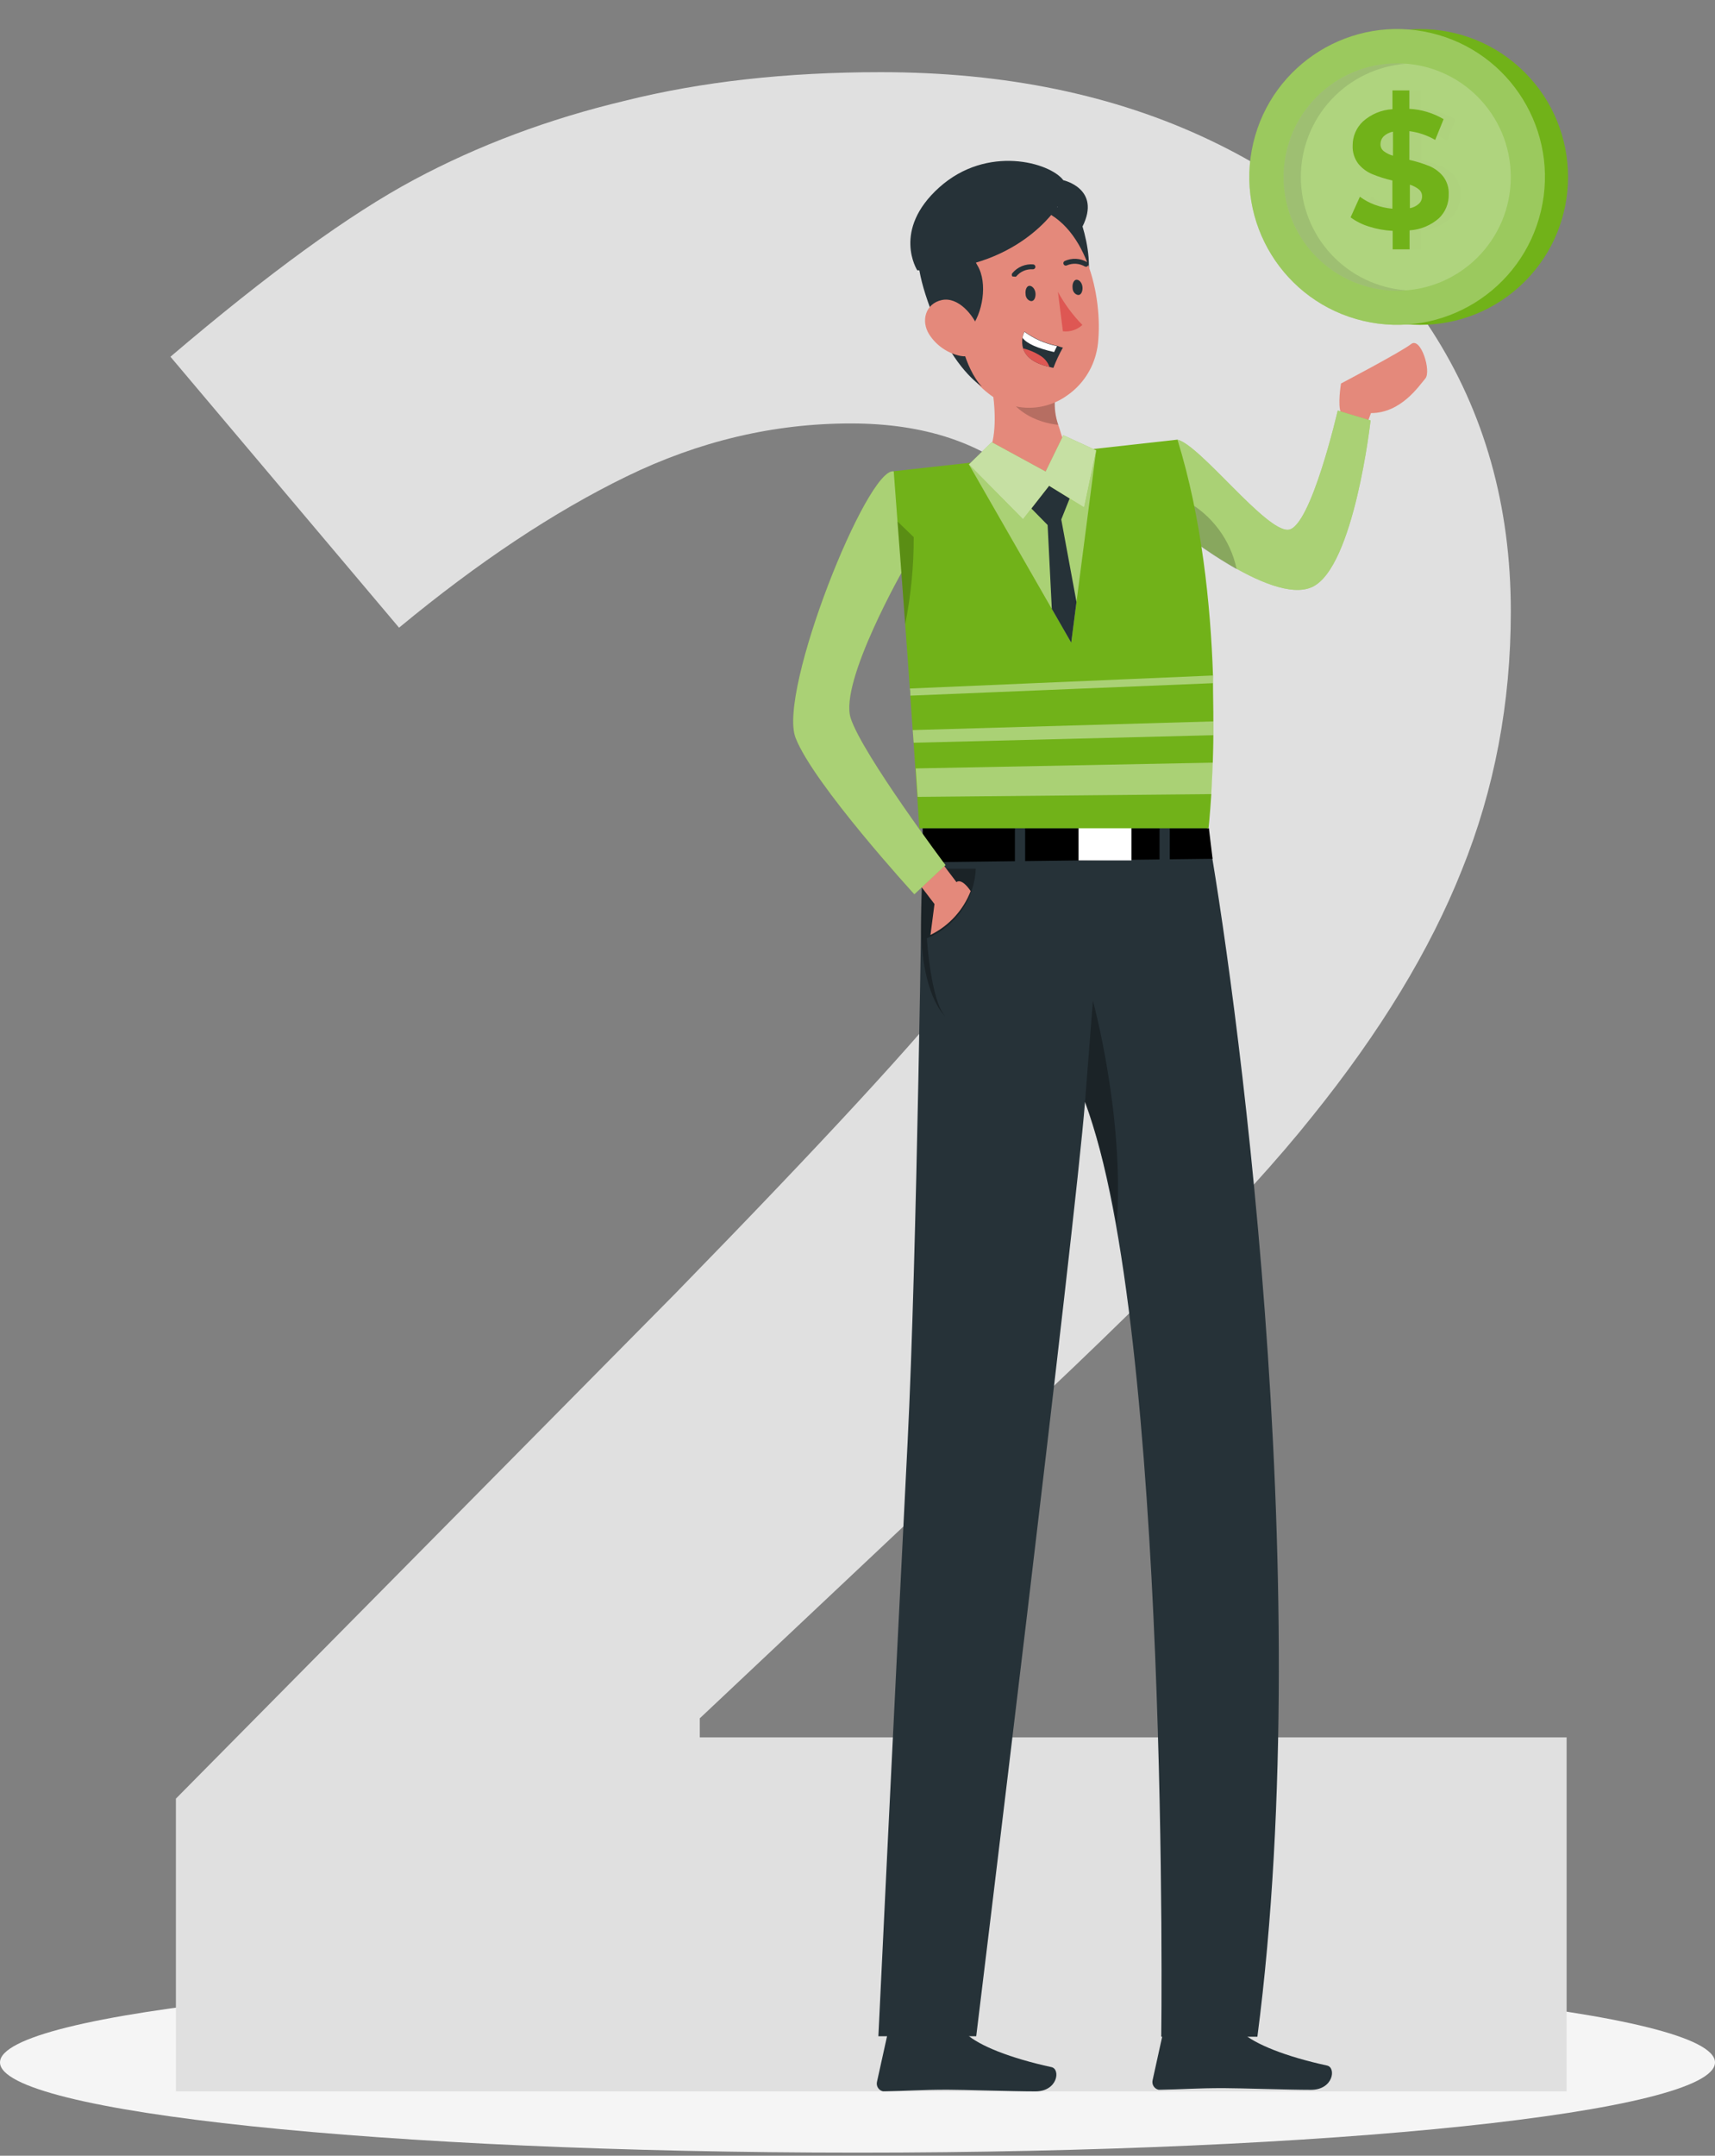 <svg width="160" height="201" viewBox="0 0 160 201" fill="none" xmlns="http://www.w3.org/2000/svg">
<rect x="0" y="0" width="160" height="201" fill="#808080" stroke="none"/>
<g clip-path="url(#clip0_15:1189)">
<path d="M80 200.71C124.183 200.71 160 196.944 160 192.298C160 187.652 124.183 183.886 80 183.886C35.817 183.886 0 187.652 0 192.298C0 196.944 35.817 200.71 80 200.71Z" fill="#F5F5F5"/>
<path d="M146.156 195H16.41V167.705L63.002 120.605C76.797 106.471 85.811 96.696 90.043 91.279C94.275 85.778 97.322 80.7 99.184 76.045C101.046 71.39 101.977 66.566 101.977 61.572C101.977 54.124 99.903 48.581 95.756 44.941C91.693 41.302 86.234 39.482 79.379 39.482C72.185 39.482 65.203 41.133 58.432 44.434C51.661 47.734 44.594 52.432 37.23 58.525L15.902 33.262C25.043 25.475 32.618 19.974 38.627 16.758C44.636 13.542 51.195 11.087 58.305 9.395C65.414 7.617 73.37 6.729 82.172 6.729C93.767 6.729 104.008 8.844 112.895 13.076C121.781 17.308 128.679 23.232 133.588 30.85C138.497 38.467 140.951 47.184 140.951 57.002C140.951 65.55 139.428 73.591 136.381 81.123C133.419 88.571 128.764 96.231 122.416 104.102C116.153 111.973 105.066 123.187 89.154 137.744L65.287 160.215V161.992H146.156V195Z" fill="#E0E0E0"/>
<path d="M125.108 38.517C124.77 37.761 125.108 35.758 125.108 35.758C125.108 35.758 130.741 32.799 131.643 32.083C132.545 31.366 133.56 34.617 132.97 35.3C132.379 35.983 130.714 38.517 127.901 38.517L127.099 40.727L125.108 38.517Z" fill="#E4897B"/>
<path d="M109.85 40.992C111.98 41.503 118.116 49.616 120.206 49.391C122.296 49.165 124.803 38.279 124.803 38.279L127.868 39.201C127.868 39.201 126.336 52.887 122.435 54.724C118.534 56.562 109.167 48.754 109.167 48.754L109.85 40.992Z" fill="#71B219"/>
<path opacity="0.4" d="M109.85 40.992C111.98 41.503 118.116 49.616 120.206 49.391C122.296 49.165 124.803 38.279 124.803 38.279L127.868 39.201C127.868 39.201 126.336 52.887 122.435 54.724C118.534 56.562 109.167 48.754 109.167 48.754L109.85 40.992Z" fill="white"/>
<path opacity="0.2" d="M109.85 49.35C111.602 50.723 113.448 51.969 115.376 53.079C115.093 51.727 114.519 50.453 113.692 49.346C112.866 48.24 111.809 47.326 110.593 46.67L109.85 49.35Z" fill="black"/>
<path d="M89.285 189.328H83.221C83.122 189.329 83.026 189.363 82.948 189.426C82.871 189.488 82.818 189.576 82.797 189.673L81.815 194.118C81.794 194.212 81.793 194.31 81.81 194.405C81.827 194.5 81.863 194.591 81.915 194.672C81.968 194.754 82.036 194.824 82.115 194.879C82.195 194.934 82.284 194.973 82.379 194.993H82.545C84.535 194.96 85.935 194.841 88.396 194.841C89.915 194.841 94.492 195 96.589 195C98.685 195 98.957 192.93 98.101 192.738C94.254 191.902 91.355 190.747 90.141 189.633C89.906 189.424 89.599 189.314 89.285 189.328Z" fill="#263238"/>
<path d="M114.998 189.169H108.935C108.835 189.17 108.739 189.204 108.662 189.267C108.585 189.329 108.531 189.417 108.51 189.514L107.528 193.972C107.508 194.066 107.506 194.164 107.523 194.259C107.541 194.354 107.576 194.445 107.629 194.526C107.681 194.608 107.749 194.678 107.829 194.733C107.908 194.788 107.998 194.827 108.092 194.847H108.258C110.248 194.814 111.648 194.695 114.109 194.695C115.628 194.695 120.206 194.854 122.302 194.854C124.399 194.854 124.67 192.784 123.815 192.592C119.967 191.756 117.068 190.602 115.854 189.487C115.62 189.276 115.314 189.162 114.998 189.169Z" fill="#263238"/>
<path d="M86.067 76.908H112.563C115.078 90.667 122.966 146.525 117.307 189.905H108.338C108.338 189.905 109.187 124.029 101.226 102.741C100.337 114.132 91.076 189.859 91.076 189.859H81.948C81.948 189.859 83.308 161.372 84.674 134.465C85.537 117.522 86.028 80.384 86.067 76.908Z" fill="#263238"/>
<path opacity="0.3" d="M101.226 102.741C102.528 106.474 103.518 110.308 104.185 114.204C104.928 104.068 101.962 93.314 101.962 93.314L101.226 102.741Z" fill="black"/>
<path d="M112.782 77.227H86.114V80.398L113.127 80.073L112.782 77.227Z" fill="black"/>
<path d="M94.685 81.433H95.64V75.794H94.685V81.433Z" fill="#263238"/>
<path d="M108.178 81.433H109.134V75.794H108.178V81.433Z" fill="#263238"/>
<path d="M100.622 80.225H105.558V76.669H100.622V80.225Z" fill="white"/>
<path opacity="0.3" d="M91.036 80.995H86.439L86.386 82.056L86.114 82.016C85.092 92.233 88.21 94.787 88.21 94.787C86.83 93.347 86.472 87.489 86.472 87.489C87.774 86.957 88.896 86.061 89.705 84.91C90.514 83.759 90.976 82.4 91.036 80.995Z" fill="black"/>
<path d="M86.346 78.447L89.232 82.249C89.232 82.249 89.669 81.784 90.558 83.084C89.867 84.869 88.529 86.328 86.81 87.171L87.182 84.292L84.21 80.398L86.346 78.447Z" fill="#E4897B"/>
<path d="M83.38 43.95C80.919 43.492 72.547 64.469 74.219 68.788C75.891 73.107 85.304 83.383 85.304 83.383L88.21 80.663C88.21 80.663 80.481 70.36 79.367 66.97C78.252 63.58 84.422 52.827 84.422 52.827C84.873 51.155 85.043 49.419 84.926 47.692C84.796 46.318 84.258 45.015 83.38 43.95Z" fill="#71B219"/>
<path opacity="0.4" d="M83.38 43.95C80.919 43.492 72.547 64.469 74.219 68.788C75.891 73.107 85.304 83.383 85.304 83.383L88.21 80.663C88.21 80.663 80.481 70.36 79.367 66.97C78.252 63.58 84.422 52.827 84.422 52.827C84.873 51.155 85.043 49.419 84.926 47.692C84.796 46.318 84.258 45.015 83.38 43.95Z" fill="white"/>
<path d="M113.2 67.262C113.2 67.7 113.2 68.131 113.2 68.549C113.2 69.465 113.167 70.327 113.147 71.117C113.101 72.225 113.054 73.206 113.008 74.049C112.882 76.039 112.749 77.227 112.749 77.227H85.769C85.702 76.251 85.636 75.276 85.576 74.308C85.517 73.339 85.457 72.516 85.397 71.654C85.338 70.792 85.291 70.082 85.238 69.306C85.205 68.914 85.185 68.516 85.152 68.125C85.079 67.03 84.999 65.949 84.926 64.887C84.926 64.668 84.926 64.456 84.88 64.224C84.78 62.758 84.681 61.318 84.575 59.919C84.535 59.341 84.488 58.777 84.449 58.214C84.289 56.064 84.143 54.021 83.998 52.11C83.905 50.896 83.818 49.729 83.732 48.634C83.606 46.896 83.487 45.317 83.38 43.937L109.85 40.992C112.112 48.289 112.935 56.323 113.167 62.997C113.167 63.236 113.167 63.474 113.167 63.7C113.167 64.94 113.207 66.128 113.2 67.262Z" fill="#71B219"/>
<path opacity="0.2" d="M83.732 48.621C83.818 49.722 83.905 50.883 83.998 52.104C84.143 54.014 84.289 56.051 84.449 58.207C84.984 55.532 85.251 52.809 85.245 50.081L83.732 48.621Z" fill="black"/>
<path opacity="0.4" d="M113.167 71.11C113.121 72.218 113.074 73.2 113.028 74.042L85.609 74.301C85.543 73.405 85.49 72.51 85.43 71.647L113.167 71.11Z" fill="white"/>
<path opacity="0.4" d="M113.2 67.263C113.2 67.701 113.2 68.132 113.2 68.55L85.238 69.253C85.205 68.862 85.185 68.463 85.152 68.072L113.2 67.263Z" fill="white"/>
<path opacity="0.4" d="M113.167 63.7L84.933 64.861C84.933 64.642 84.933 64.43 84.886 64.197L113.147 62.983C113.167 63.236 113.167 63.474 113.167 63.7Z" fill="white"/>
<path d="M91.686 43.201C94.068 45.191 97.657 45.815 97.657 45.815C97.657 45.815 101.743 42.75 100.974 41.688C98.897 41.443 99.189 40.819 98.725 39.605C98.463 38.852 98.357 38.053 98.413 37.257C98.424 36.813 98.462 36.37 98.526 35.93L91.361 31.101C92.429 34.457 93.816 40.647 91.686 43.201Z" fill="#E4897B"/>
<path opacity="0.2" d="M93.119 34.305C93.577 38.451 97.046 39.446 98.732 39.612C98.47 38.858 98.364 38.059 98.42 37.263L93.119 34.305Z" fill="black"/>
<path d="M100.198 18.98C100.198 18.98 103.13 25.07 100.49 28.573C97.849 32.075 94.201 20.161 94.201 20.161L100.198 18.98Z" fill="#263238"/>
<path d="M92.197 36.673C93.231 37.508 94.51 37.98 95.838 38.017C97.166 38.054 98.469 37.654 99.547 36.879C100.963 35.904 101.952 34.425 102.314 32.746C102.368 32.512 102.408 32.275 102.433 32.036C102.904 27.617 101.339 20.625 96.423 19.332C95.339 19.042 94.199 19.035 93.111 19.309C92.023 19.584 91.023 20.132 90.207 20.902C89.39 21.671 88.784 22.637 88.445 23.706C88.106 24.776 88.045 25.914 88.27 27.014C89.165 31.737 89.471 34.557 92.197 36.673Z" fill="#E4897B"/>
<path d="M95.68 27.412C95.68 27.797 95.972 28.075 96.231 28.075C96.489 28.075 96.648 27.697 96.602 27.312C96.556 26.928 96.297 26.649 96.045 26.649C95.793 26.649 95.633 27.02 95.68 27.412Z" fill="#263238"/>
<path d="M100.065 26.841C100.065 27.233 100.364 27.505 100.616 27.505C100.868 27.505 101.034 27.127 100.987 26.742C100.941 26.357 100.689 26.079 100.436 26.079C100.184 26.079 100.019 26.477 100.065 26.841Z" fill="#263238"/>
<path d="M98.698 27.213C99.312 28.342 100.081 29.38 100.98 30.298C100.738 30.521 100.45 30.69 100.136 30.792C99.823 30.894 99.49 30.927 99.163 30.888L98.698 27.213Z" fill="#DE5753"/>
<path d="M101.438 24.838C101.401 24.859 101.358 24.87 101.316 24.87C101.273 24.87 101.23 24.859 101.193 24.838C100.944 24.695 100.665 24.612 100.379 24.594C100.092 24.577 99.805 24.627 99.541 24.739C99.488 24.768 99.426 24.775 99.368 24.758C99.31 24.741 99.261 24.702 99.232 24.649C99.203 24.596 99.197 24.534 99.213 24.476C99.23 24.419 99.269 24.37 99.322 24.341C99.653 24.188 100.015 24.117 100.378 24.134C100.742 24.15 101.096 24.253 101.412 24.434C101.466 24.462 101.507 24.511 101.526 24.569C101.544 24.627 101.539 24.691 101.511 24.745C101.491 24.779 101.466 24.811 101.438 24.838Z" fill="#263238"/>
<path d="M94.592 25.78C94.549 25.793 94.502 25.793 94.459 25.78C94.417 25.737 94.393 25.678 94.393 25.617C94.393 25.557 94.417 25.498 94.459 25.455C94.695 25.175 94.995 24.956 95.333 24.816C95.671 24.677 96.038 24.62 96.403 24.652C96.464 24.662 96.518 24.695 96.554 24.745C96.59 24.795 96.605 24.857 96.595 24.918C96.584 24.976 96.551 25.028 96.503 25.064C96.456 25.1 96.396 25.116 96.337 25.11C96.048 25.092 95.759 25.143 95.494 25.258C95.229 25.374 94.995 25.55 94.811 25.773C94.778 25.792 94.74 25.803 94.702 25.804C94.664 25.805 94.626 25.797 94.592 25.78Z" fill="#263238"/>
<path d="M91.003 20.619L91.573 21.441C90.101 22.231 90.731 23.989 91.195 24.758C92.177 26.397 91.666 29.289 90.532 30.616C90.532 30.616 90.353 29.866 89.743 30.158C89.132 30.45 90.014 34.378 91.6 36.043C91.6 36.043 89.404 34.676 87.62 30.735C85.948 27.067 85.251 23.889 85.775 22.264L91.003 20.619Z" fill="#263238"/>
<path d="M86.698 31.193C87.024 31.699 87.448 32.136 87.945 32.477C88.441 32.819 89 33.059 89.59 33.183C91.162 33.495 91.826 32.056 91.288 30.629C90.804 29.369 89.397 27.651 87.865 27.976C86.333 28.301 85.888 29.939 86.698 31.193Z" fill="#E4897B"/>
<path d="M99.163 32.407C98.822 33.012 98.527 33.642 98.28 34.291C98.154 34.291 98.035 34.245 97.916 34.212C96.297 33.853 95.66 33.15 95.448 32.48C95.351 32.153 95.335 31.807 95.401 31.472C95.431 31.279 95.489 31.091 95.574 30.915C96.48 31.569 97.516 32.022 98.612 32.241C98.951 32.367 99.163 32.407 99.163 32.407Z" fill="#263238"/>
<path d="M98.612 32.275L98.34 32.825C96.808 32.48 95.779 32.036 95.401 31.499C95.431 31.305 95.489 31.118 95.574 30.941C96.479 31.599 97.516 32.053 98.612 32.275Z" fill="white"/>
<path d="M97.909 34.212C96.29 33.854 95.653 33.151 95.441 32.48C96.056 32.629 96.64 32.885 97.166 33.237C97.51 33.475 97.77 33.817 97.909 34.212Z" fill="#DE5753"/>
<path d="M85.576 25.203C85.576 25.203 83.175 21.461 87.633 17.468C92.091 13.474 97.962 15.146 99.203 16.804C99.203 16.804 102.758 17.587 100.994 21.116L98.652 19.272C98.652 19.272 94.93 25.322 85.576 25.203Z" fill="#263238"/>
<path d="M102.267 41.987L99.939 59.925L90.393 43.3L97.537 44.574L102.267 41.987Z" fill="#71B219"/>
<path opacity="0.4" d="M102.267 41.987L100.43 56.13L99.939 59.925L98.128 56.774L90.393 43.3L97.537 44.574L102.267 41.987Z" fill="white"/>
<path d="M100.43 56.13L99.939 59.925L98.128 56.774L97.737 48.953L94.479 45.636L97.537 44.574L97.836 44.475L100.463 44.8L99.01 48.435L100.43 56.13Z" fill="#263238"/>
<path d="M92.522 41.224L97.551 43.964L99.203 40.581L102.267 41.987L101.14 47.307L97.876 45.297L95.441 48.409L90.393 43.3L92.522 41.224Z" fill="#71B219"/>
<path opacity="0.6" d="M92.522 41.224L97.551 43.964L99.203 40.581L102.267 41.987L101.14 47.307L97.876 45.297L95.441 48.409L90.393 43.3L92.522 41.224Z" fill="white"/>
<path d="M142.25 26.25C147.635 20.865 147.635 12.135 142.25 6.75C136.865 1.365 128.135 1.365 122.75 6.75C117.365 12.135 117.365 20.865 122.75 26.25C128.135 31.635 136.865 31.635 142.25 26.25Z" fill="#71B219"/>
<path d="M143.764 19.665C145.513 12.254 140.923 4.827 133.512 3.078C126.1 1.329 118.674 5.919 116.924 13.331C115.175 20.742 119.765 28.169 127.177 29.918C134.589 31.667 142.015 27.077 143.764 19.665Z" fill="#71B219"/>
<path opacity="0.3" d="M143.764 19.665C145.513 12.254 140.923 4.827 133.512 3.078C126.1 1.329 118.674 5.919 116.924 13.331C115.175 20.742 119.765 28.169 127.177 29.918C134.589 31.667 142.015 27.077 143.764 19.665Z" fill="white"/>
<path opacity="0.2" d="M130.349 27.105C136.203 27.105 140.949 22.36 140.949 16.506C140.949 10.651 136.203 5.906 130.349 5.906C124.495 5.906 119.749 10.651 119.749 16.506C119.749 22.36 124.495 27.105 130.349 27.105Z" fill="white"/>
<path opacity="0.1" d="M121.361 16.506C121.362 13.835 122.372 11.264 124.188 9.306C126.004 7.348 128.492 6.148 131.155 5.947C130.886 5.947 130.625 5.906 130.349 5.906C127.538 5.906 124.842 7.023 122.854 9.01C120.866 10.998 119.749 13.694 119.749 16.506C119.749 19.317 120.866 22.013 122.854 24.001C124.842 25.988 127.538 27.105 130.349 27.105C130.625 27.105 130.886 27.105 131.155 27.064C128.492 26.863 126.004 25.663 124.188 23.705C122.372 21.747 121.362 19.176 121.361 16.506Z" fill="black"/>
<g opacity="0.1">
<path opacity="0.1" d="M135.329 20.334C134.566 21.016 133.595 21.419 132.574 21.478V23.248H130.997V21.526C130.24 21.488 129.493 21.351 128.772 21.12C128.161 20.933 127.586 20.644 127.071 20.266L127.939 18.344C128.361 18.655 128.825 18.905 129.316 19.088C129.847 19.288 130.403 19.413 130.969 19.46V16.829C130.321 16.684 129.688 16.484 129.075 16.23C128.572 16.021 128.129 15.689 127.787 15.265C127.418 14.78 127.233 14.18 127.264 13.571C127.258 13.151 127.341 12.734 127.506 12.348C127.67 11.961 127.914 11.613 128.221 11.326C128.983 10.643 129.954 10.24 130.976 10.182V8.433H132.553V10.148C133.698 10.21 134.81 10.553 135.79 11.147L135.005 13.082C134.265 12.65 133.445 12.371 132.594 12.262V14.942C133.231 15.084 133.855 15.277 134.461 15.52C134.961 15.729 135.401 16.057 135.742 16.478C136.107 16.96 136.292 17.554 136.265 18.158C136.267 18.566 136.185 18.969 136.024 19.344C135.862 19.718 135.626 20.055 135.329 20.334ZM130.163 14.088C130.421 14.287 130.716 14.432 131.031 14.515V12.276C130.7 12.337 130.394 12.493 130.149 12.724C129.972 12.91 129.871 13.156 129.867 13.413C129.858 13.541 129.88 13.669 129.932 13.787C129.983 13.904 130.063 14.008 130.163 14.088ZM133.455 18.991C133.548 18.903 133.621 18.796 133.67 18.677C133.718 18.558 133.741 18.431 133.738 18.303C133.741 18.181 133.717 18.06 133.667 17.949C133.617 17.838 133.542 17.74 133.448 17.662C133.2 17.462 132.914 17.312 132.608 17.221V19.412C132.925 19.356 133.219 19.21 133.455 18.991Z" fill="black"/>
</g>
<path d="M134.261 20.334C133.497 21.013 132.527 21.416 131.506 21.478V23.248H129.929V21.526C129.173 21.487 128.425 21.351 127.704 21.12C127.093 20.933 126.518 20.644 126.003 20.266L126.871 18.344C127.293 18.655 127.757 18.905 128.248 19.088C128.78 19.286 129.336 19.412 129.901 19.46V16.829C129.254 16.684 128.62 16.484 128.007 16.23C127.505 16.019 127.063 15.688 126.719 15.265C126.353 14.779 126.168 14.18 126.196 13.571C126.192 13.151 126.275 12.735 126.44 12.348C126.605 11.962 126.848 11.614 127.153 11.326C127.916 10.643 128.887 10.24 129.908 10.182V8.433H131.486V10.148C132.613 10.206 133.71 10.537 134.681 11.112L133.896 13.048C133.156 12.616 132.336 12.337 131.486 12.228V14.907C132.123 15.049 132.747 15.242 133.352 15.486C133.852 15.694 134.292 16.023 134.633 16.443C135.001 16.924 135.187 17.519 135.157 18.124C135.167 18.534 135.094 18.942 134.94 19.323C134.785 19.703 134.555 20.047 134.261 20.334ZM129.089 14.088C129.346 14.287 129.642 14.432 129.957 14.515V12.276C129.626 12.337 129.319 12.493 129.075 12.724C128.897 12.91 128.797 13.156 128.793 13.413C128.784 13.541 128.806 13.669 128.857 13.787C128.909 13.904 128.988 14.008 129.089 14.088ZM132.381 18.991C132.474 18.903 132.549 18.796 132.598 18.678C132.648 18.559 132.673 18.431 132.67 18.303C132.672 18.181 132.647 18.06 132.595 17.949C132.544 17.838 132.468 17.74 132.374 17.662C132.125 17.462 131.84 17.312 131.534 17.221V19.412C131.851 19.356 132.145 19.21 132.381 18.991Z" fill="#71B219"/>
</g>
<defs>
<clipPath id="clip0_15:1189">
<rect width="160" height="200" fill="white" transform="translate(0 0.71)"/>
</clipPath>
</defs>
</svg>

